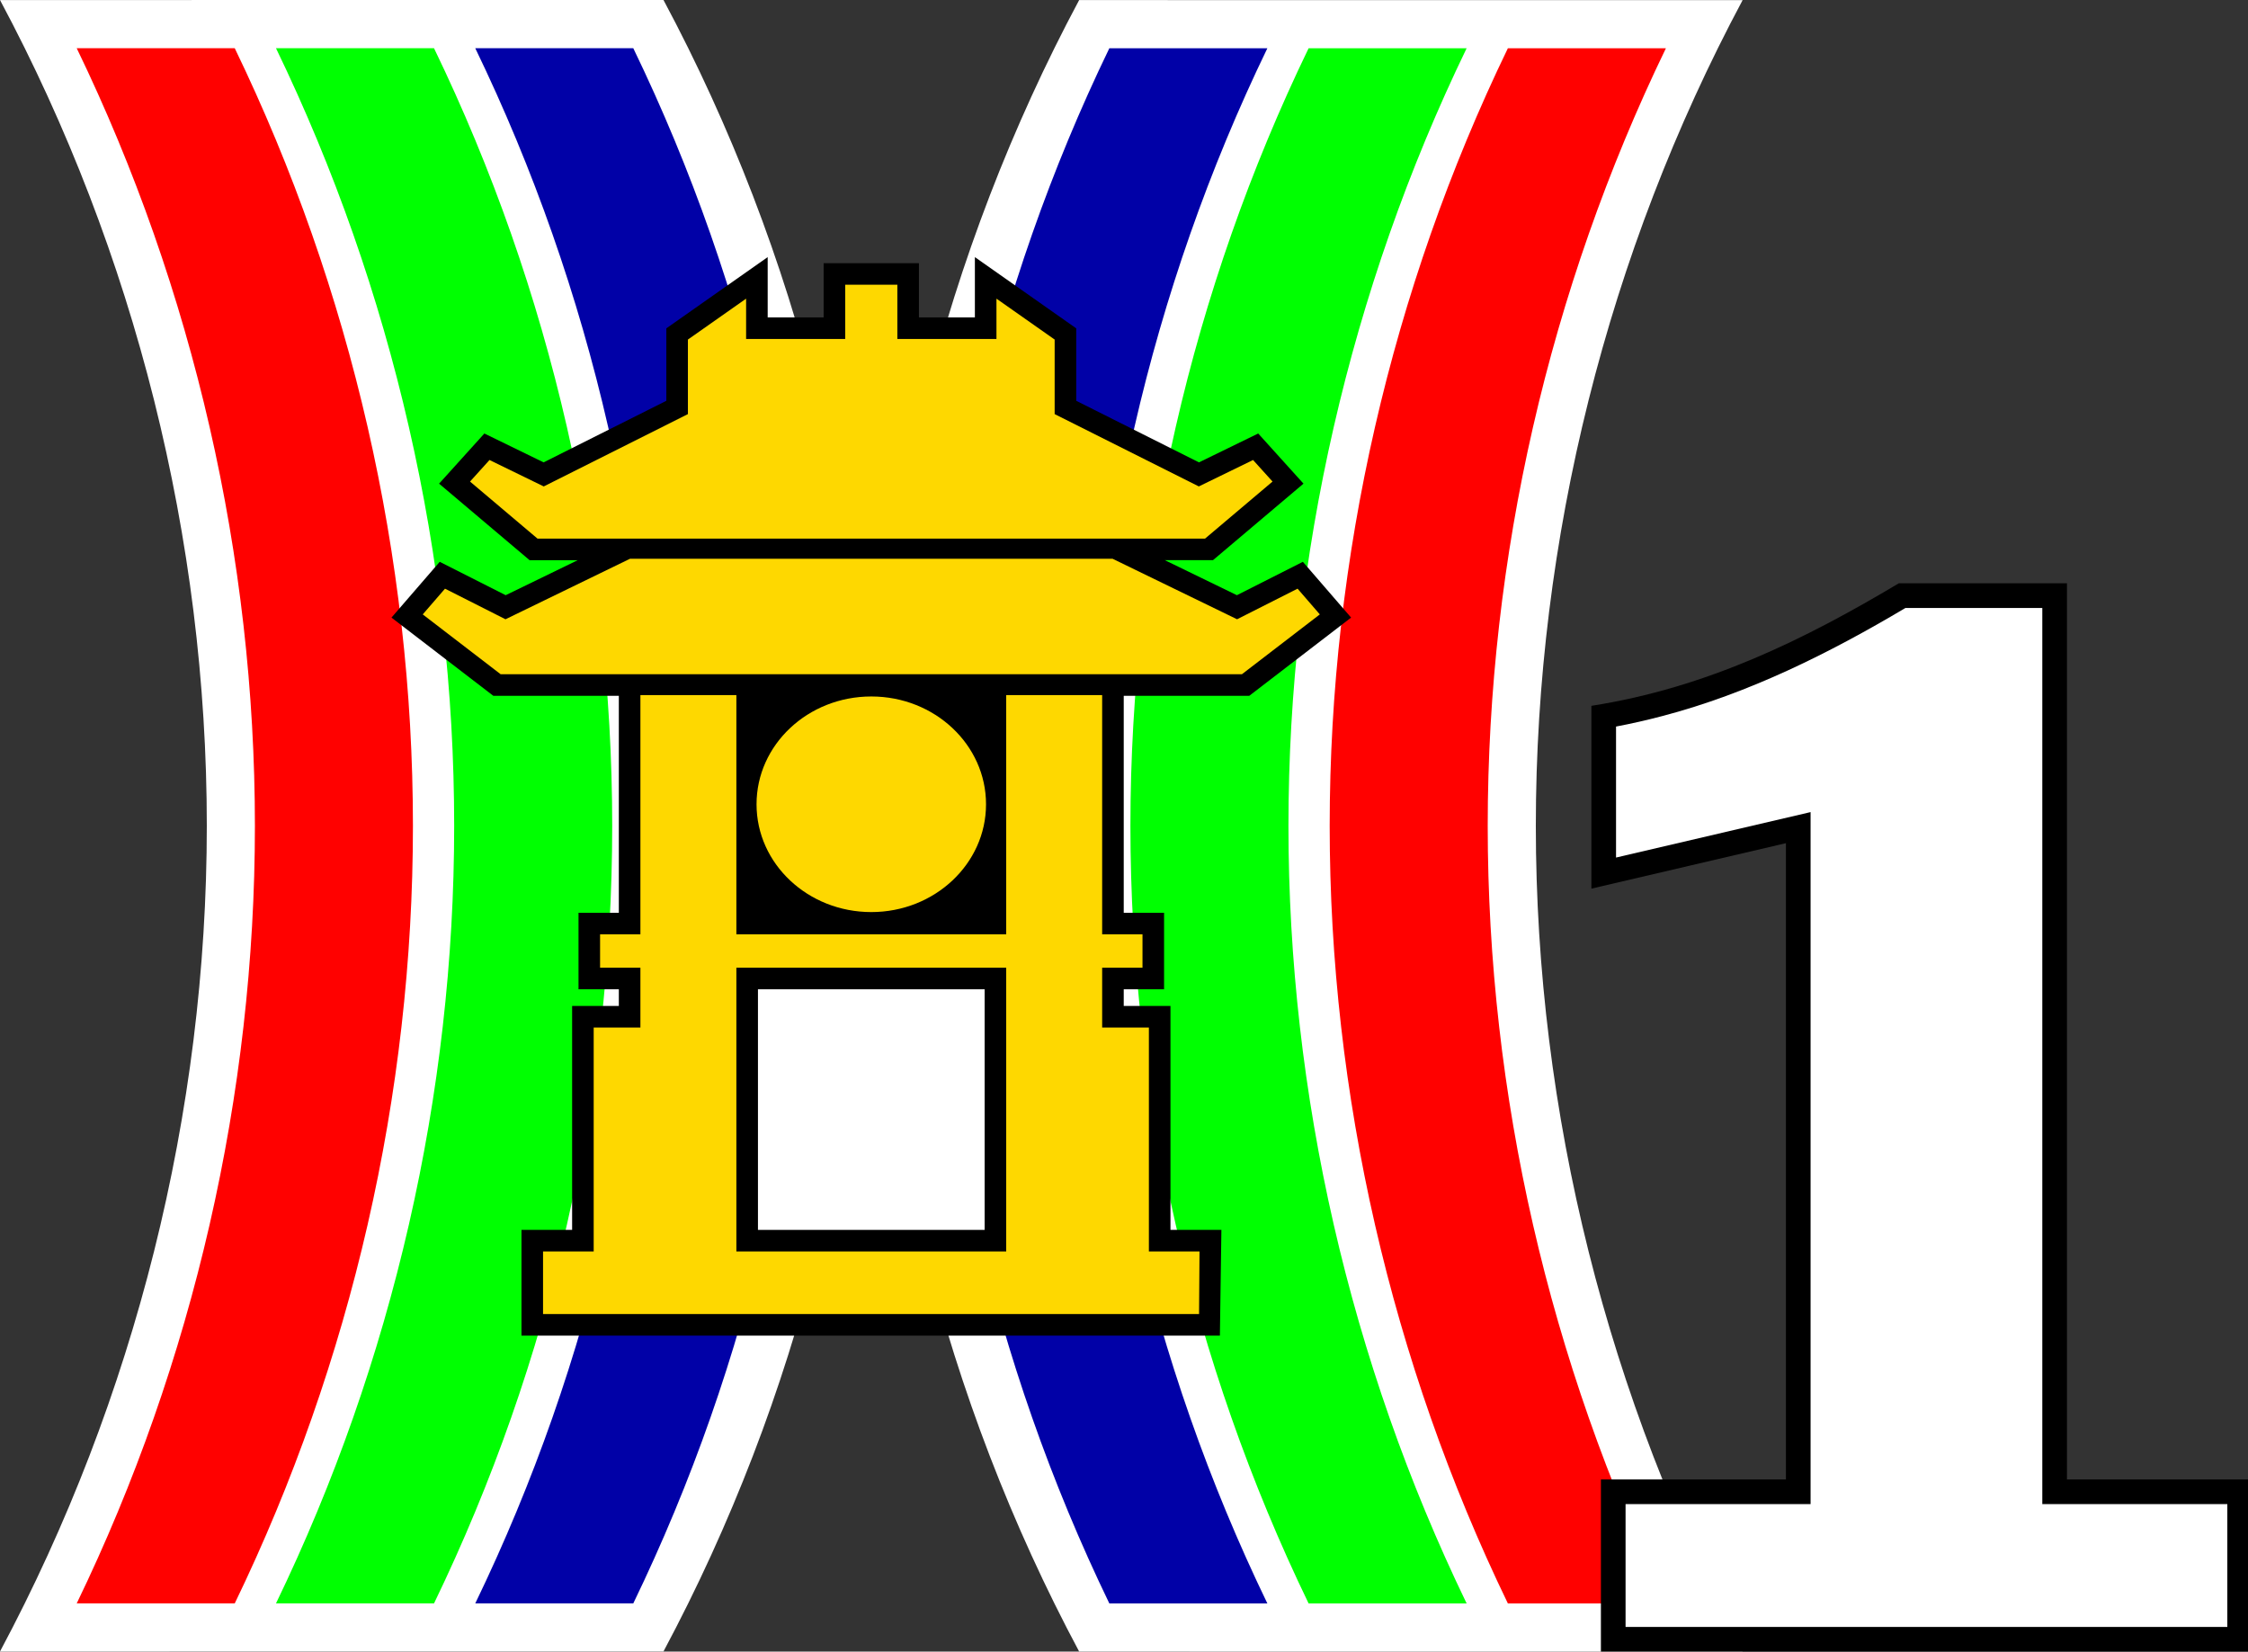 <svg width="729.422" height="535.845" version="1.1" xmlns="http://www.w3.org/2000/svg">
  <rect width="100%" height="100%" fill="#333333" stroke="none"/>
  <g id="layer1">
    <path id="path7161" fill="#fff" d="M 0.005,0.014 C 43.836,82.025 67.104,174.926 67.103,267.916 67.102,360.906 43.833,453.807 0,535.818 l 215.284,-0.014 C 259.117,453.793 282.386,360.892 282.387,267.902 282.387,174.912 259.12,82.011 215.288,0 Z" />
    <path id="path6786" fill="#fff" d="m 565.438,0.041 c -43.831,82.011 -67.099,174.912 -67.099,267.902 6.9e-4,92.99 23.27,185.891 67.103,267.902 l -215.284,-0.014 C 306.325,453.82 283.056,360.919 283.055,267.929 283.055,174.94 306.322,82.039 350.154,0.027 Z" />
    <path id="path456" style="fill:#0101a7;stroke:none" d="m 205.489,15.645 c 37.891,78.325 57.817,165.275 57.817,252.284 -3.5e-4,87.007 -19.927,173.955 -57.817,252.279 H 154.212 C 192.102,441.884 212.029,354.936 212.029,267.928 212.03,180.919 192.103,93.97 154.212,15.645 Z" />
    <path id="path7437" style="fill:#0101a7;stroke:none" d="m 359.95,15.659 c -37.891,78.325 -57.817,165.275 -57.817,252.284 3.4e-4,87.007 19.927,173.955 57.817,252.279 h 51.277 c -37.89,-78.324 -57.817,-165.272 -57.817,-252.279 -3.4e-4,-87.009 19.926,-173.958 57.817,-252.284 z" />
    <path id="path434" style="fill:#00ff01;stroke:none" d="m 140.83,15.645 c 37.891,78.325 57.817,165.275 57.817,252.284 -3.4e-4,87.007 -19.927,173.955 -57.817,252.279 H 89.553 c 37.89,-78.324 57.817,-165.272 57.817,-252.279 3.4e-4,-87.009 -19.926,-173.958 -57.817,-252.284 z" />
    <path id="path5651" style="fill:#00ff01;stroke:none" d="m 424.609,15.659 c -37.891,78.325 -57.817,165.275 -57.817,252.284 3.5e-4,87.007 19.927,173.955 57.817,252.279 H 475.886 C 437.996,441.898 418.069,354.949 418.069,267.942 418.069,180.933 437.995,93.984 475.886,15.659 Z"  />
    <path id="path412" style="fill:#ff0100;stroke:none" d="m 76.171,15.645 c 37.891,78.325 57.817,165.275 57.817,252.284 -3.5e-4,87.007 -19.927,173.955 -57.817,252.279 H 24.894 C 62.784,441.884 82.711,354.936 82.711,267.928 82.711,180.919 62.785,93.97 24.894,15.645 Z" />
    <path id="path1152" style="fill:#ff0100;stroke:none" d="m 489.268,15.659 c -37.891,78.325 -57.817,165.275 -57.817,252.284 3.5e-4,87.007 19.927,173.955 57.817,252.279 h 51.277 C 502.655,441.898 482.728,354.949 482.728,267.942 482.728,180.933 502.654,93.984 540.545,15.659 Z" />
    <g id="g2344">
    <path style="fill:black" d="m 249.094,83.418 -32.883,23.111 v 23.504 l -39.822,19.979 -19.223,-9.367 -14.695,16.271 29.367,24.826 h 15.623 l -23.379,11.363 -21.41,-10.828 -15.65,18.094 33.043,25.373 h 40.73 v 70.393 h -13.084 v 24.83 h 13.084 v 5.404 h -15.158 v 72.658 h -16.43 v 34.307 h 226.617 l 0.488,-34.307 h -16.525 v -72.658 H 364.625 v -5.404 h 13.088 V 296.137 H 364.625 v -70.393 h 40.732 L 438.4,200.371 422.75,182.278 401.34,193.106 377.961,181.742 h 15.621 l 29.369,-24.826 -14.695,-16.271 -19.223,9.367 -39.824,-19.979 V 106.529 L 316.326,83.418 v 19.564 h -18.154 V 85.383 h -30.924 v 17.6 h -18.154 z" id="path333" />
    <path style="fill:#fed800" id="path148" d="m 207.795,225.514 v 77.622 h -13.085 v 10.831 h 13.085 v 19.403 h -15.158 v 72.659 h -16.431 v 20.307 h 212.863 l 0.145,-20.307 h -16.427 v -72.659 h -15.162 v -19.403 h 13.089 v -10.831 h -13.089 v -77.622 h -31.137 v 77.622 h -87.55 v -77.622 z m 31.142,88.453 h 87.55 v 92.062 h -87.55 z" />
    <ellipse style="fill:#fed800" id="path194" cx="282.711" cy="260.94" rx="37.232" ry="34.975" />
    <path style="fill:#fed800" d="m 361.009,181.287 40.391,19.631 19.631,-9.928 7.221,8.349 -25.272,19.406 H 162.441 l -25.272,-19.406 7.221,-8.349 19.631,9.928 40.391,-19.631 z" id="path144" />
    <path style="fill:#fed800" d="m 291.172,109.983 h 32.154 V 96.895 l 18.883,13.271 v 24.186 l 46.78,23.467 17.6,-8.575 6.318,6.995 -21.888,18.503 H 174.401 l -21.888,-18.503 6.318,-6.995 17.6,8.575 46.78,-23.467 v -24.186 L 242.094,96.895 v 13.087 h 32.154 V 92.383 h 16.923 z" id="path1678" />
    <rect style="fill:white" id="rect153" width="73.549" height="78.062" x="245.938" y="320.967" />
    </g>
    <g id="g16353">
      <path id="path14350" fill="#000" d="m 519.457,535.844 211.256,8.7e-4 v -55.845 h -60.034 v -290.75 h -54.562 c -30.363,18.105 -62.12,33.866 -99.75,39.75 v 59.312 l 63.125,-14.75 v 206.438 h -60.034 z" />
      <path id="path16176" fill="#fff" d="m 618.271,197.25 c -24.78,14.722 -50.899,27.731 -78.892,35.069 -4.963,1.311 -9.971,2.45 -15.014,3.406 v 42.502 c 21.042,-4.916 42.083,-9.832 63.125,-14.748 v 224.521 h -60.033 v 39.844 c 65.085,6.5e-4 130.171,10e-4 195.256,0.002 v -39.846 h -60.035 v -290.75 z" />
    </g>
  </g>
</svg>

